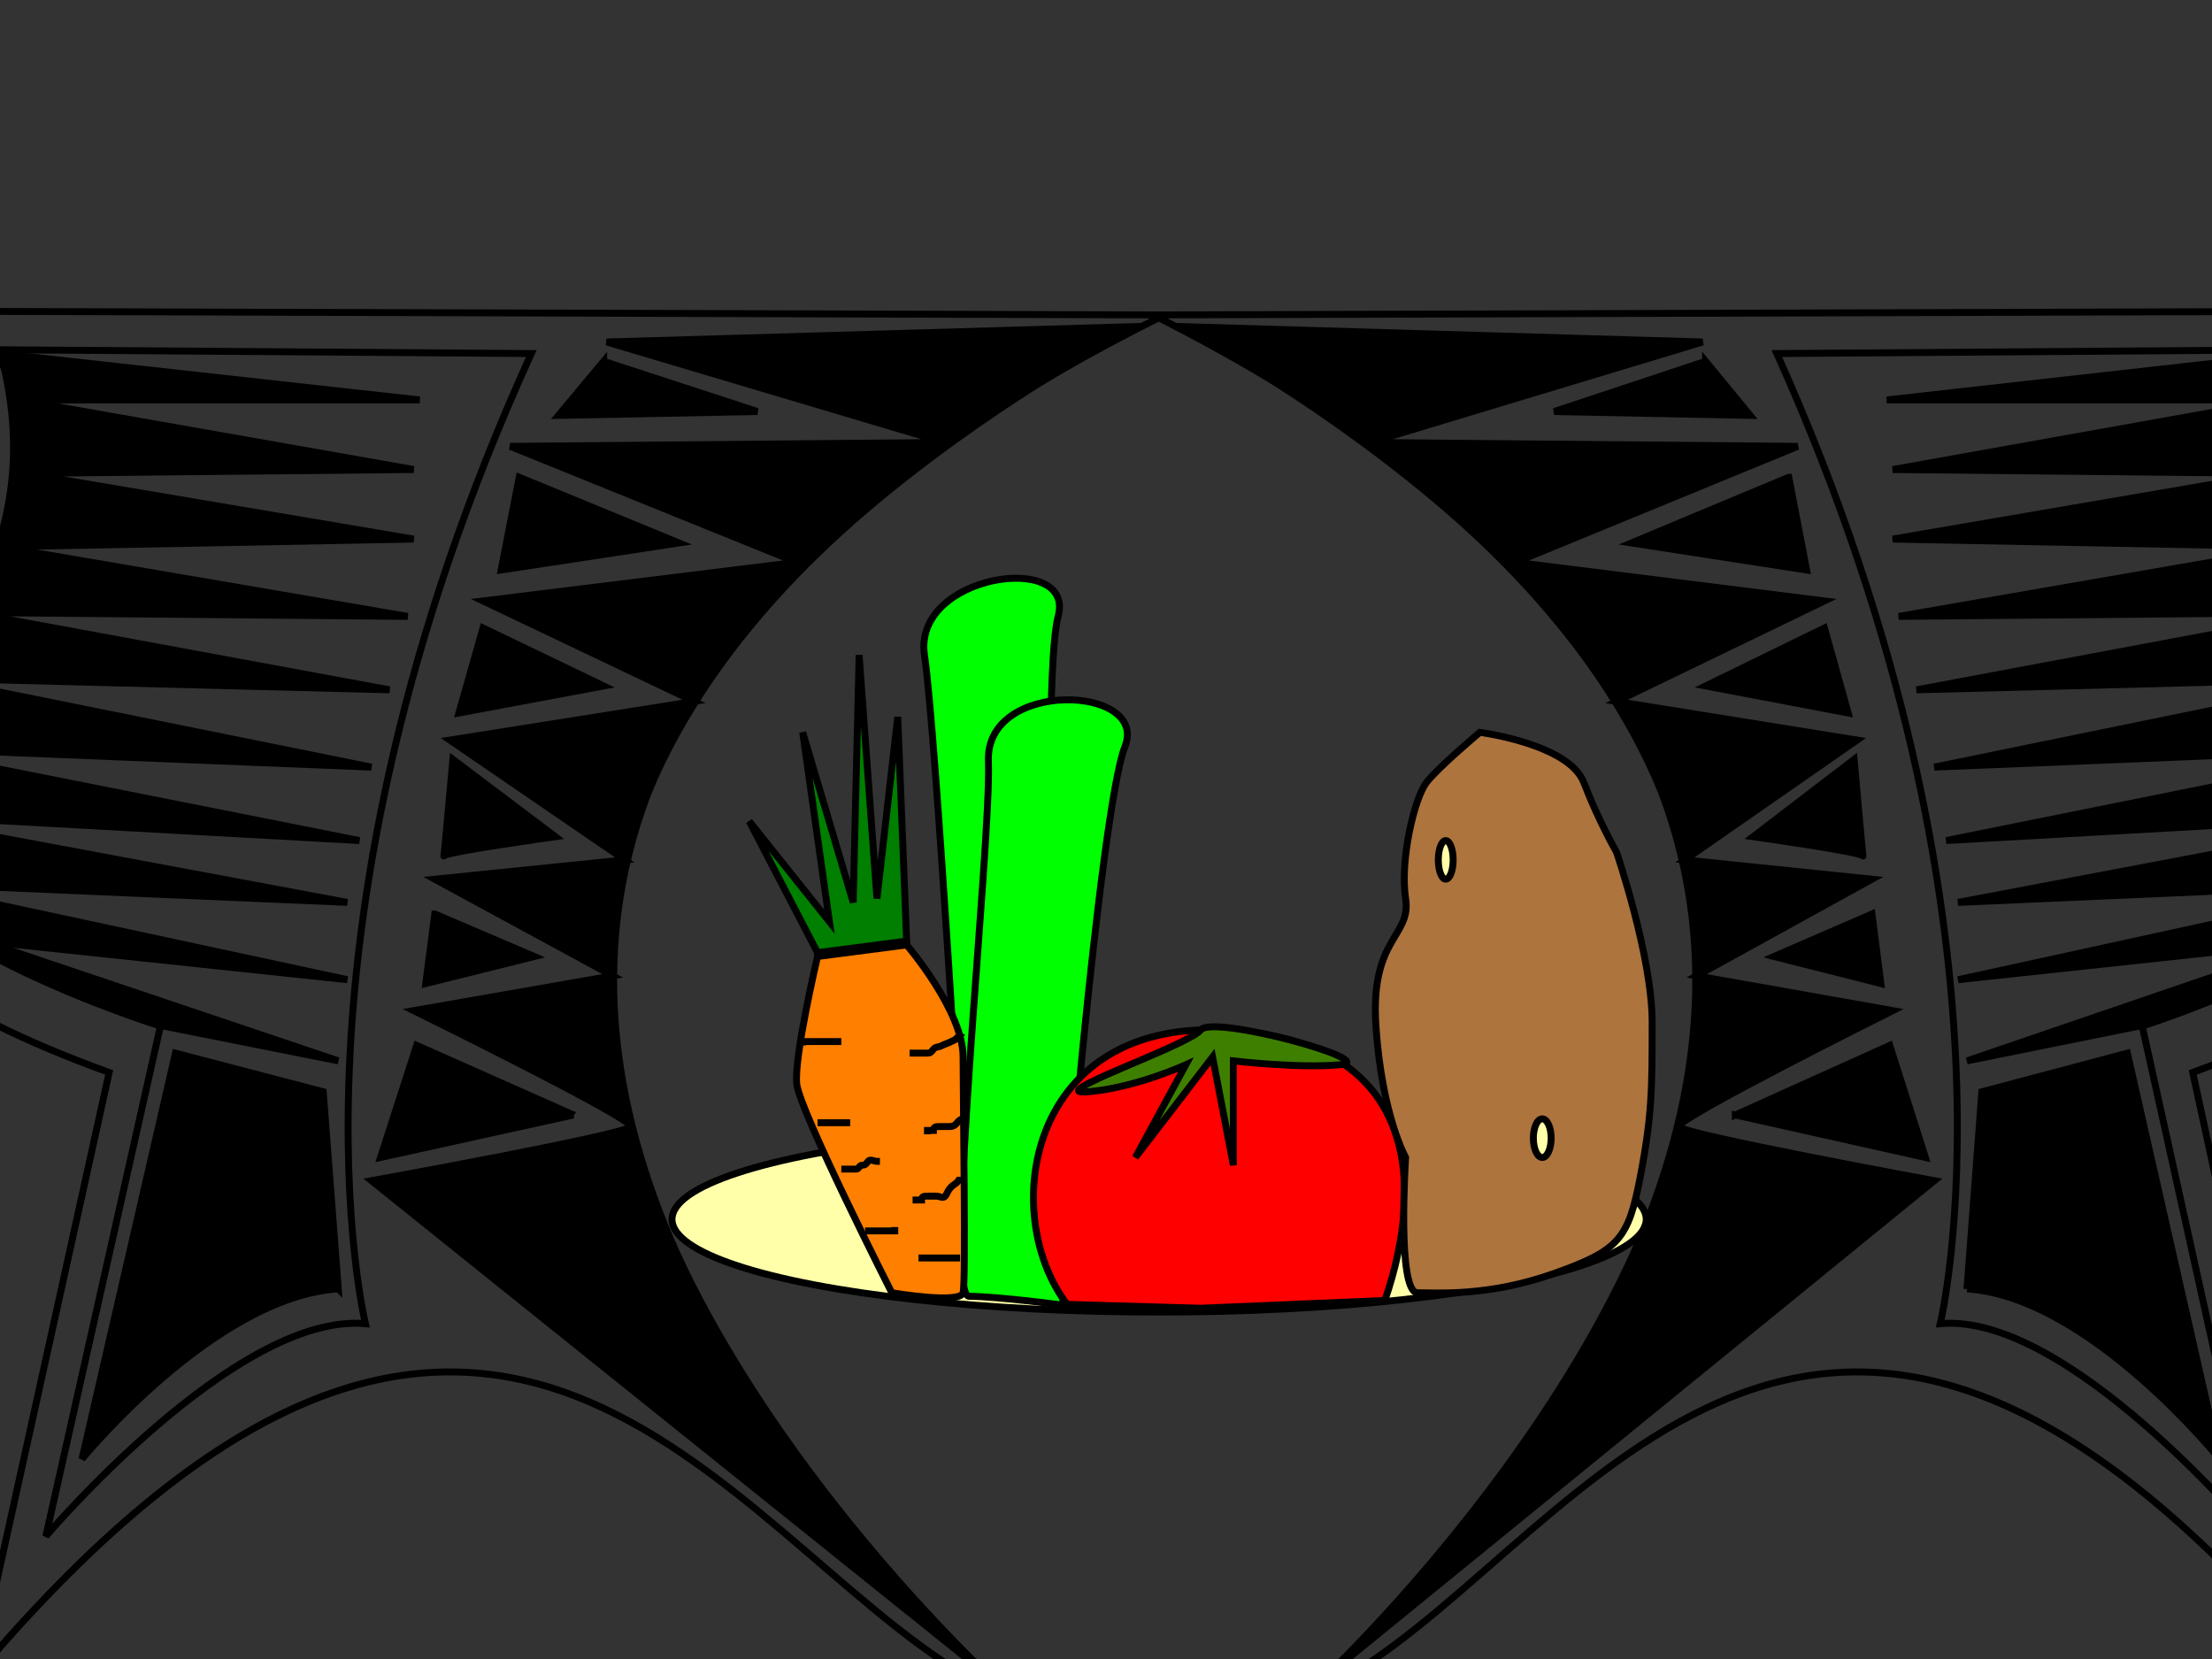 <?xml version="1.0"?><svg width="640" height="480" xmlns="http://www.w3.org/2000/svg">
 <rect width="100%" height="100%" fill="#333333" stroke="none"/>
 <!-- Created with SVG-edit - http://svg-edit.googlecode.com/ -->
 <title>Olive Food Logo</title>
 <g>
  <title>Layer 1</title>
  <ellipse fill="none" stroke="#000000" stroke-width="2" stroke-dasharray="null" stroke-linejoin="null" stroke-linecap="null" cx="227" cy="265" id="svg_4"/>
  <ellipse fill="none" stroke="#000000" stroke-width="2" stroke-dasharray="null" stroke-linejoin="null" stroke-linecap="null" cx="227" cy="265" id="svg_5"/>
  <ellipse fill="none" stroke="#000000" stroke-width="2" stroke-dasharray="null" stroke-linejoin="null" stroke-linecap="null" cx="227" cy="265" id="svg_6"/>
  <ellipse fill="none" stroke="#000000" stroke-width="2" stroke-dasharray="null" stroke-linejoin="null" stroke-linecap="null" cx="224" cy="248" id="svg_7"/>
  <ellipse fill="none" stroke="#000000" stroke-width="2" stroke-dasharray="null" stroke-linejoin="null" stroke-linecap="null" cx="63" cy="134" id="svg_8"/>
  <ellipse fill="none" stroke="#000000" stroke-width="2" stroke-dasharray="null" stroke-linejoin="null" stroke-linecap="null" cx="63" cy="134" id="svg_9"/>
  <ellipse fill="none" stroke="#000000" stroke-width="2" stroke-dasharray="null" stroke-linejoin="null" stroke-linecap="null" cx="194" cy="286" id="svg_10"/>
  <ellipse fill="none" stroke="#000000" stroke-width="2" stroke-dasharray="null" stroke-linejoin="null" stroke-linecap="null" cx="194" cy="286" id="svg_11"/>
  <ellipse fill="#00ff00" stroke="#000000" stroke-width="2" stroke-dasharray="null" stroke-linejoin="null" stroke-linecap="null" cx="306" cy="259" id="svg_44"/>
  <ellipse fill="#00ff00" stroke="#000000" stroke-width="2" stroke-dasharray="null" stroke-linejoin="null" stroke-linecap="null" cx="306" cy="259" id="svg_45"/>
  <ellipse fill="#00ff00" stroke="#000000" stroke-width="2" stroke-dasharray="null" stroke-linejoin="null" stroke-linecap="null" cx="304" cy="255" id="svg_46"/>
  <ellipse fill="#00ff00" stroke="#000000" stroke-width="2" stroke-dasharray="null" stroke-linejoin="null" stroke-linecap="null" cx="303" cy="254" id="svg_47"/>
  <ellipse fill="#00ff00" stroke="#000000" stroke-width="2" stroke-dasharray="null" stroke-linejoin="null" stroke-linecap="null" cx="303" cy="254" id="svg_48"/>
  <ellipse fill="#00ff00" stroke="#000000" stroke-width="2" stroke-dasharray="null" stroke-linejoin="null" stroke-linecap="null" cx="303" cy="254" id="svg_49"/>
  <ellipse fill="#00ff00" stroke="#000000" stroke-width="2" stroke-dasharray="null" stroke-linejoin="null" stroke-linecap="null" cx="300" cy="260" id="svg_50"/>
  <ellipse fill="#00ff00" stroke="#000000" stroke-width="2" stroke-dasharray="null" stroke-linejoin="null" stroke-linecap="null" cx="300" cy="260" id="svg_51"/>
  <ellipse fill="none" stroke="#000000" stroke-width="2" stroke-dasharray="null" stroke-linejoin="null" stroke-linecap="null" cx="381" cy="211" id="svg_56"/>
  <ellipse fill="#ffffaa" stroke="#000000" stroke-width="2" stroke-dasharray="null" stroke-linejoin="null" stroke-linecap="null" cx="77" cy="221" id="svg_60"/>
  <ellipse fill="#ffffaa" stroke="#000000" stroke-width="0" stroke-dasharray="null" stroke-linejoin="null" stroke-linecap="null" opacity="0.5" cx="282" cy="268" id="svg_62"/>
  <ellipse fill="#ffffaa" stroke="#000000" stroke-width="0" stroke-dasharray="null" stroke-linejoin="null" stroke-linecap="null" opacity="0.5" cx="328" cy="279" id="svg_63"/>
  <ellipse fill="#ffffaa" stroke="#000000" stroke-width="0" stroke-dasharray="null" stroke-linejoin="null" stroke-linecap="null" opacity="0.5" cx="328" cy="279" id="svg_64"/>
  <ellipse fill="#ffffaa" stroke="#000000" stroke-width="0" stroke-dasharray="null" stroke-linejoin="null" stroke-linecap="null" opacity="0.5" cx="328" cy="279" id="svg_65"/>
  <g externalResourcesRequired="false" id="svg_69">
   <g id="svg_70">
    <ellipse fill="#ffffaa" stroke="#000000" stroke-width="2" stroke-dasharray="null" stroke-linejoin="null" stroke-linecap="null" cx="335.367" cy="352.789" id="svg_3" rx="140.933" ry="26.838"/>
    <path fill="#00ff00" stroke="#000000" stroke-width="2" stroke-dasharray="null" stroke-linejoin="null" stroke-linecap="null" d="m278.65,347.198c0,0 -7.734,-134.19 -11.172,-157.674c-3.437,-23.483 43.827,-30.193 38.671,-11.183c-5.156,19.01 0,168.856 0,168.856c0,0 -27.499,0 -27.499,0z" id="svg_37"/>
    <path fill="#00ff00" stroke="#000000" stroke-width="2" stroke-dasharray="null" stroke-linejoin="null" stroke-linecap="null" d="m280.417,375.063c-7.734,0 6.487,-130.947 5.558,-154.822c-0.929,-23.875 46.596,-22.083 39.484,-4.173c-7.112,17.91 -19.522,161.668 -17.803,161.668c1.719,0 -19.505,-2.672 -27.239,-2.673z" id="svg_36"/>
    <g id="svg_39">
     <g id="svg_41">
      <path fill="#ff7f00" stroke="#000000" stroke-width="2" stroke-dasharray="null" stroke-linejoin="null" stroke-linecap="null" d="m258.026,374.036c0,0 -26.64,-52.558 -27.499,-60.386c-0.859,-7.828 6.015,-36.902 6.015,-36.902c0,0 25.78,-3.355 25.78,-3.355c0,0 16.328,19.01 16.328,32.429c0,13.419 0.859,64.859 0,68.213c-0.859,3.355 -20.624,0 -20.624,0z" id="svg_23"/>
      <path fill="#007f00" stroke="#000000" stroke-width="2" stroke-dasharray="null" stroke-linejoin="null" stroke-linecap="null" d="m236.542,275.63c0,0 -19.765,-38.021 -19.765,-38.021c0,0 23.202,29.075 23.202,29.075c0,0 -7.734,-54.794 -7.734,-54.794c0,0 14.609,49.203 14.609,49.203c0,0 1.719,-71.568 1.719,-71.568c0,0 5.156,70.45 5.156,70.45c0,0 6.015,-52.558 6.015,-52.558c0,0 2.578,64.859 2.578,64.859c0,0 -25.78,3.355 -25.78,3.355z" id="svg_24"/>
      <path fill="none" stroke="#000000" stroke-width="2" stroke-dasharray="null" stroke-linejoin="null" stroke-linecap="null" id="svg_25" d="m232.245,302.468c0,0 0,-1.118 0.859,-1.118c0.859,0 1.719,0 2.578,0c0.859,0 1.719,0 2.578,0c0.859,0 1.719,0 2.578,0l0.859,0l0.859,0l0.859,0"/>
      <path fill="none" stroke="#000000" stroke-width="2" stroke-dasharray="null" stroke-linejoin="null" stroke-linecap="null" id="svg_26" d="m278.65,300.231c0,0 -1.111,-0.791 -1.719,0c-0.608,0.791 -0.925,0.69 -1.719,1.118c-1.123,0.605 -1.784,0.69 -2.578,1.118c-1.123,0.605 -1.97,0.328 -2.578,1.118c-0.608,0.791 -0.859,1.118 -1.719,1.118c-0.859,0 -1.719,0 -2.578,0l-0.859,0l-0.859,0l-0.859,0"/>
      <path fill="none" stroke="#000000" stroke-width="2" stroke-dasharray="null" stroke-linejoin="null" stroke-linecap="null" id="svg_27" d="m278.65,323.715c0,0 -0.859,0 -1.719,1.118c-0.859,1.118 -1.719,1.118 -2.578,1.118c-0.859,0 -1.719,0 -2.578,0c-0.859,0 -1.719,0 -1.719,1.118l-0.859,0l-0.859,0l0,1.118"/>
      <path fill="none" stroke="#000000" stroke-width="2" stroke-dasharray="null" stroke-linejoin="null" stroke-linecap="null" id="svg_28" d="m277.791,340.488c0,0 0,1.118 -1.719,2.236c-1.719,1.118 -1.97,2.564 -2.578,3.355c-0.608,0.791 -1.719,0 -2.578,0c-0.859,0 -1.719,0 -2.578,0c-0.859,0 -1.719,0 -1.719,1.118l-0.859,0l-0.859,0l-0.859,0"/>
      <path fill="none" stroke="#000000" stroke-width="2" stroke-dasharray="null" stroke-linejoin="null" stroke-linecap="null" id="svg_29" d="m277.791,363.972c0,0 -0.859,0 -1.719,0c-0.859,0 -1.719,0 -3.437,0c-0.859,0 -2.578,0 -3.437,0c-0.859,0 -1.719,0 -2.578,0l-0.859,0"/>
      <path fill="none" stroke="#000000" stroke-width="2" stroke-dasharray="null" stroke-linejoin="null" stroke-linecap="null" id="svg_30" d="m236.542,324.833c0,0 0.859,0 1.719,0c0.859,0 1.719,0 2.578,0c0.859,0 1.719,0 2.578,0l0.859,0l0.859,0l0.859,0"/>
      <path fill="none" stroke="#000000" stroke-width="2" stroke-dasharray="null" stroke-linejoin="null" stroke-linecap="null" id="svg_31" d="m243.417,338.252c0,0 0.859,0 1.719,0c0.859,0 1.719,0 2.578,0c0.859,0 0.859,-1.118 1.719,-1.118c0.859,0 1.111,-0.328 1.719,-1.118c0.608,-0.791 1.719,0 2.578,0l0.859,0"/>
      <path fill="none" stroke="#000000" stroke-width="2" stroke-dasharray="null" stroke-linejoin="null" stroke-linecap="null" id="svg_32" d="m250.292,356.144c0,0 0.859,0 1.719,0c0.859,0 1.719,0 2.578,0c0.859,0 1.719,0 2.578,0l0.859,0l0.859,0l0,-1.118"/>
     </g>
    </g>
    <path fill="#ff0000" stroke="#000000" stroke-width="2" stroke-dasharray="null" stroke-linejoin="null" stroke-linecap="null" d="m308.727,377.391c-19.765,-26.004 -11.504,-81.632 44.686,-79.396c56.19,2.236 59.295,43.328 47.264,78.278l-53.28,2.237l-38.671,-1.118z" id="svg_42"/>
    <path fill="#3f7f00" stroke="#000000" stroke-width="2" stroke-dasharray="null" stroke-linejoin="null" stroke-linecap="null" d="m347.398,297.995c-3.437,4.473 -46.405,19.01 -32.655,17.892c13.75,-1.118 28.359,-7.828 28.359,-7.828c0,0 -14.609,26.838 -14.609,26.838c0,0 22.343,-29.075 22.343,-29.075c0,0 6.015,31.311 6.015,31.311c0,0 0,-30.193 0,-30.193c0,0 18.906,2.236 30.937,1.118c12.031,-1.118 -36.952,-14.537 -40.389,-10.064z" id="svg_54"/>
    <path fill="#ad743e" stroke="#000000" stroke-width="2" stroke-dasharray="null" stroke-linejoin="null" stroke-linecap="null" d="m410.13,374.036c-6.015,0 -3.437,-39.139 -3.437,-39.139c0,0 -6.875,-12.301 -8.593,-38.021c-1.719,-25.72 10.312,-25.72 8.593,-36.902c-1.719,-11.183 2.578,-29.075 6.015,-33.548c3.437,-4.473 15.468,-14.537 15.468,-14.537c0,0 25.78,3.355 30.077,14.537c4.297,11.182 9.453,20.129 9.453,20.129c0,0 10.312,30.193 10.312,49.203c0,19.01 0,26.838 -3.437,44.73c-3.437,17.892 -6.015,21.247 -24.921,27.956c-18.906,6.71 -33.515,5.591 -39.53,5.591z" id="svg_57"/>
    <ellipse fill="#ffffaa" stroke="#000000" stroke-width="2" stroke-dasharray="null" stroke-linejoin="null" stroke-linecap="null" cx="418.294" cy="248.792" id="svg_58" rx="2.148" ry="5.591"/>
    <ellipse fill="#ffffaa" stroke="#000000" stroke-width="2" stroke-dasharray="null" stroke-linejoin="null" stroke-linecap="null" cx="446.223" cy="329.306" id="svg_59" rx="2.578" ry="5.591"/>
    <g id="svg_22">
     <path fill="none" stroke="#000000" stroke-width="2" d="m700.59,90l-366.942,1.118c354.051,178.548 -11.172,433.882 56.717,393.625c67.889,-40.257 135.777,-175.566 281.974,-0.14l-37.919,-174.308c198.08,-72.686 -30.65,-164.383 66.17,-220.296z" id="svg_1"/>
     <path fill="#000000" stroke="#000000" stroke-width="2" stroke-dasharray="null" stroke-linejoin="null" stroke-linecap="null" d="m341.383,94.473c0,0 151.245,4.473 151.245,4.473c0,0 -96.247,29.075 -96.247,29.075c0,0 123.746,1.118 123.746,1.118c0,0 -81.638,33.548 -81.638,33.548c0,0 89.372,11.183 89.372,11.183c0,0 -60.154,29.075 -60.154,29.075c0,0 69.607,11.182 69.607,11.182c0,0 -49.842,34.666 -49.842,34.666c0,0 54.139,5.591 54.139,5.591c0,0 -50.702,27.956 -50.702,27.956c0,0 56.717,10.064 56.717,10.064c0,0 -62.732,31.311 -61.873,33.548c0.859,2.237 73.904,15.656 73.904,15.656c0,0 -177.026,144.255 -177.026,144.255c0,0 118.805,-110.707 108.708,-214.704c-5.049,-51.999 -38.671,-95.331 -76.186,-126.782c-37.516,-31.451 -73.77,-49.902 -73.77,-49.902z" id="svg_66"/>
     <path id="svg_2" d="m561.376,382.982c0,0 27.499,-114.062 -47.264,-280.681c2.578,0 152.964,-1.118 152.964,-1.118c-30.937,52.558 45.545,115.18 36.093,137.545c1.719,31.311 -83.357,58.149 -83.357,58.149c0,0 32.655,147.609 32.655,147.609c0,0 -54.139,-64.859 -91.091,-61.504z" stroke-width="2" stroke="#000000" fill="none"/>
     <path id="svg_12" d="m665.357,102.301c0,0 -119.449,13.419 -119.449,13.419c0,0 114.293,0 114.293,0c0,0 -112.575,20.129 -112.575,20.129c0,0 110.856,1.118 110.856,1.118c0,0 -110.856,19.01 -110.856,19.01c0,0 117.731,2.237 117.731,2.237c0,0 -116.012,20.129 -116.012,20.129c0,0 124.605,-1.118 124.605,-1.118c0,0 -119.449,22.365 -119.449,22.365c0,0 130.621,-3.355 130.621,-3.355c0,0 -125.465,25.72 -125.465,25.72c0,0 136.636,-5.591 136.636,-5.591c0,0 -133.199,26.838 -133.199,26.838c0,0 139.214,-7.828 139.214,-7.828c0,0 -135.777,25.72 -135.777,25.72c0,0 128.043,-5.591 128.043,-5.591c0,0 -128.043,27.956 -128.043,27.956c0,0 103.981,-11.183 103.981,-11.183c0,0 -101.403,34.666 -101.403,34.666c0,0 49.842,-10.064 49.842,-10.064c177.026,-68.213 17.187,-83.869 46.405,-194.576z" stroke-linecap="null" stroke-linejoin="null" stroke-dasharray="null" stroke-width="2" stroke="#000000" fill="#000000"/>
     <path id="svg_13" d="m569.11,372.918c0,0 4.297,-57.031 4.297,-57.031c0,0 42.108,-11.183 42.108,-11.183c0,0 26.64,117.416 26.64,117.416c0,0 -37.811,-46.967 -73.045,-49.203z" stroke-linecap="null" stroke-linejoin="null" stroke-dasharray="null" stroke-width="2" stroke="#000000" fill="#000000"/>
     <path id="svg_14" d="m493.487,104.537c0,0 -43.827,14.537 -43.827,14.537c0,0 56.717,1.118 56.717,1.118c0,0 -12.89,-15.656 -12.89,-15.656z" stroke-linecap="null" stroke-linejoin="null" stroke-dasharray="null" stroke-width="2" stroke="#000000" fill="#000000"/>
     <path id="svg_15" d="m517.549,138.085c0,0 -45.545,19.01 -45.545,19.01c0,0 50.702,7.828 50.702,7.828c0,0 -5.156,-26.838 -5.156,-26.838z" stroke-linecap="null" stroke-linejoin="null" stroke-dasharray="null" stroke-width="2" stroke="#000000" fill="#000000"/>
     <path id="svg_16" d="m527.861,181.697c0,0 -34.374,16.774 -34.374,16.774c0,0 41.249,7.828 41.249,7.828c0,0 -6.875,-24.602 -6.875,-24.602z" stroke-linecap="null" stroke-linejoin="null" stroke-dasharray="null" stroke-width="2" stroke="#000000" fill="#000000"/>
     <path id="svg_19" d="m536.455,219.717c0,0 -29.218,22.365 -29.218,22.365c0,0 31.796,4.473 31.796,5.591c0,1.118 -2.578,-27.956 -2.578,-27.956z" stroke-linecap="null" stroke-linejoin="null" stroke-dasharray="null" stroke-width="2" stroke="#000000" fill="#000000"/>
     <path id="svg_20" d="m541.611,264.447c0,0 -28.359,12.301 -28.359,12.301c0,0 30.937,7.828 30.937,7.828c0,0 -2.578,-20.129 -2.578,-20.129z" stroke-linecap="null" stroke-linejoin="null" stroke-dasharray="null" stroke-width="2" stroke="#000000" fill="#000000"/>
     <path id="svg_21" d="m502.081,322.596c0,0 44.686,-20.129 44.686,-20.129c0,0 10.312,32.429 10.312,32.429c0,0 -54.998,-12.301 -54.998,-12.301z" stroke-linecap="null" stroke-linejoin="null" stroke-dasharray="null" stroke-width="2" stroke="#000000" fill="#000000"/>
    </g>
    <g id="svg_33">
     <path id="svg_34" fill="none" stroke="#000000" stroke-width="2" d="m-35.589,90l372.506,1.118c-359.421,178.548 11.341,433.882 -57.577,393.625c-68.918,-40.257 -137.836,-175.566 -286.25,-0.14l38.494,-174.308c-201.084,-72.686 31.115,-164.383 -67.173,-220.296z"/>
     <path id="svg_35" fill="#000000" stroke="#000000" stroke-width="2" stroke-dasharray="null" stroke-linejoin="null" stroke-linecap="null" d="m329.065,94.473c0,0 -153.539,4.473 -153.539,4.473c0,0 97.707,29.075 97.707,29.075c0,0 -125.623,1.118 -125.623,1.118c0,0 82.876,33.548 82.876,33.548c0,0 -90.728,11.183 -90.728,11.183c0,0 61.066,29.075 61.066,29.075c0,0 -70.663,11.182 -70.663,11.182c0,0 50.598,34.666 50.598,34.666c0,0 -54.96,5.591 -54.96,5.591c0,0 51.471,27.956 51.471,27.956c0,0 -57.577,10.064 -57.577,10.064c0,0 63.684,31.311 62.811,33.548c-0.872,2.237 -75.025,15.656 -75.025,15.656c0,0 179.711,144.255 179.711,144.255c0,0 -120.607,-110.707 -110.357,-214.704c5.125,-51.999 39.258,-95.331 77.342,-126.782c38.085,-31.451 74.888,-49.902 74.888,-49.902z"/>
     <path id="svg_38" d="m105.736,382.982c0,0 -27.916,-114.062 47.981,-280.681c-2.617,0 -155.284,-1.118 -155.284,-1.118c31.406,52.558 -46.236,115.18 -36.64,137.545c-1.744,31.311 84.621,58.149 84.621,58.149c0,0 -33.15,147.609 -33.15,147.609c0,0 54.96,-64.859 92.472,-61.504z" stroke-width="2" stroke="#000000" fill="none"/>
     <path id="svg_40" d="m0.178,102.301c0,0 121.261,13.419 121.261,13.419c0,0 -116.027,0 -116.027,0c0,0 114.282,20.129 114.282,20.129c0,0 -112.537,1.118 -112.537,1.118c0,0 112.537,19.01 112.537,19.01c0,0 -119.516,2.237 -119.516,2.237c0,0 117.771,20.129 117.771,20.129c0,0 -126.495,-1.118 -126.495,-1.118c0,0 121.261,22.365 121.261,22.365c0,0 -132.601,-3.355 -132.601,-3.355c0,0 127.367,25.72 127.367,25.72c0,0 -138.708,-5.591 -138.708,-5.591c0,0 135.218,26.838 135.218,26.838c0,0 -141.326,-7.828 -141.326,-7.828c0,0 137.836,25.72 137.836,25.72c0,0 -129.984,-5.591 -129.984,-5.591c0,0 129.984,27.956 129.984,27.956c0,0 -105.558,-11.183 -105.558,-11.183c0,0 102.941,34.666 102.941,34.666c0,0 -50.598,-10.064 -50.598,-10.064c-179.711,-68.213 -17.448,-83.869 -47.109,-194.576z" stroke-linecap="null" stroke-linejoin="null" stroke-dasharray="null" stroke-width="2" stroke="#000000" fill="#000000"/>
     <path id="svg_43" d="m97.884,372.918c0,0 -4.362,-57.031 -4.362,-57.031c0,0 -42.747,-11.183 -42.747,-11.183c0,0 -27.044,117.416 -27.044,117.416c0,0 38.385,-46.967 74.152,-49.203z" stroke-linecap="null" stroke-linejoin="null" stroke-dasharray="null" stroke-width="2" stroke="#000000" fill="#000000"/>
     <path id="svg_52" d="m174.654,104.537c0,0 44.492,14.537 44.492,14.537c0,0 -57.577,1.118 -57.577,1.118c0,0 13.085,-15.656 13.085,-15.656z" stroke-linecap="null" stroke-linejoin="null" stroke-dasharray="null" stroke-width="2" stroke="#000000" fill="#000000"/>
     <path id="svg_53" d="m150.227,138.085c0,0 46.236,19.01 46.236,19.01c0,0 -51.47,7.828 -51.47,7.828c0,0 5.234,-26.838 5.234,-26.838z" stroke-linecap="null" stroke-linejoin="null" stroke-dasharray="null" stroke-width="2" stroke="#000000" fill="#000000"/>
     <path id="svg_55" d="m139.759,181.697c0,0 34.895,16.774 34.895,16.774c0,0 -41.874,7.828 -41.874,7.828c0,0 6.979,-24.602 6.979,-24.602z" stroke-linecap="null" stroke-linejoin="null" stroke-dasharray="null" stroke-width="2" stroke="#000000" fill="#000000"/>
     <path id="svg_61" d="m131.035,219.717c0,0 29.661,22.365 29.661,22.365c0,0 -32.278,4.473 -32.278,5.591c0,1.118 2.617,-27.956 2.617,-27.956z" stroke-linecap="null" stroke-linejoin="null" stroke-dasharray="null" stroke-width="2" stroke="#000000" fill="#000000"/>
     <path id="svg_67" d="m125.8,264.447c0,0 28.788,12.301 28.788,12.301c0,0 -31.406,7.828 -31.406,7.828c0,0 2.617,-20.129 2.617,-20.129z" stroke-linecap="null" stroke-linejoin="null" stroke-dasharray="null" stroke-width="2" stroke="#000000" fill="#000000"/>
     <path id="svg_68" d="m165.93,322.596c0,0 -45.364,-20.129 -45.364,-20.129c0,0 -10.469,32.429 -10.469,32.429c0,0 55.832,-12.301 55.832,-12.301z" stroke-linecap="null" stroke-linejoin="null" stroke-dasharray="null" stroke-width="2" stroke="#000000" fill="#000000"/>
    </g>
   </g>
  </g>
 </g>
</svg>